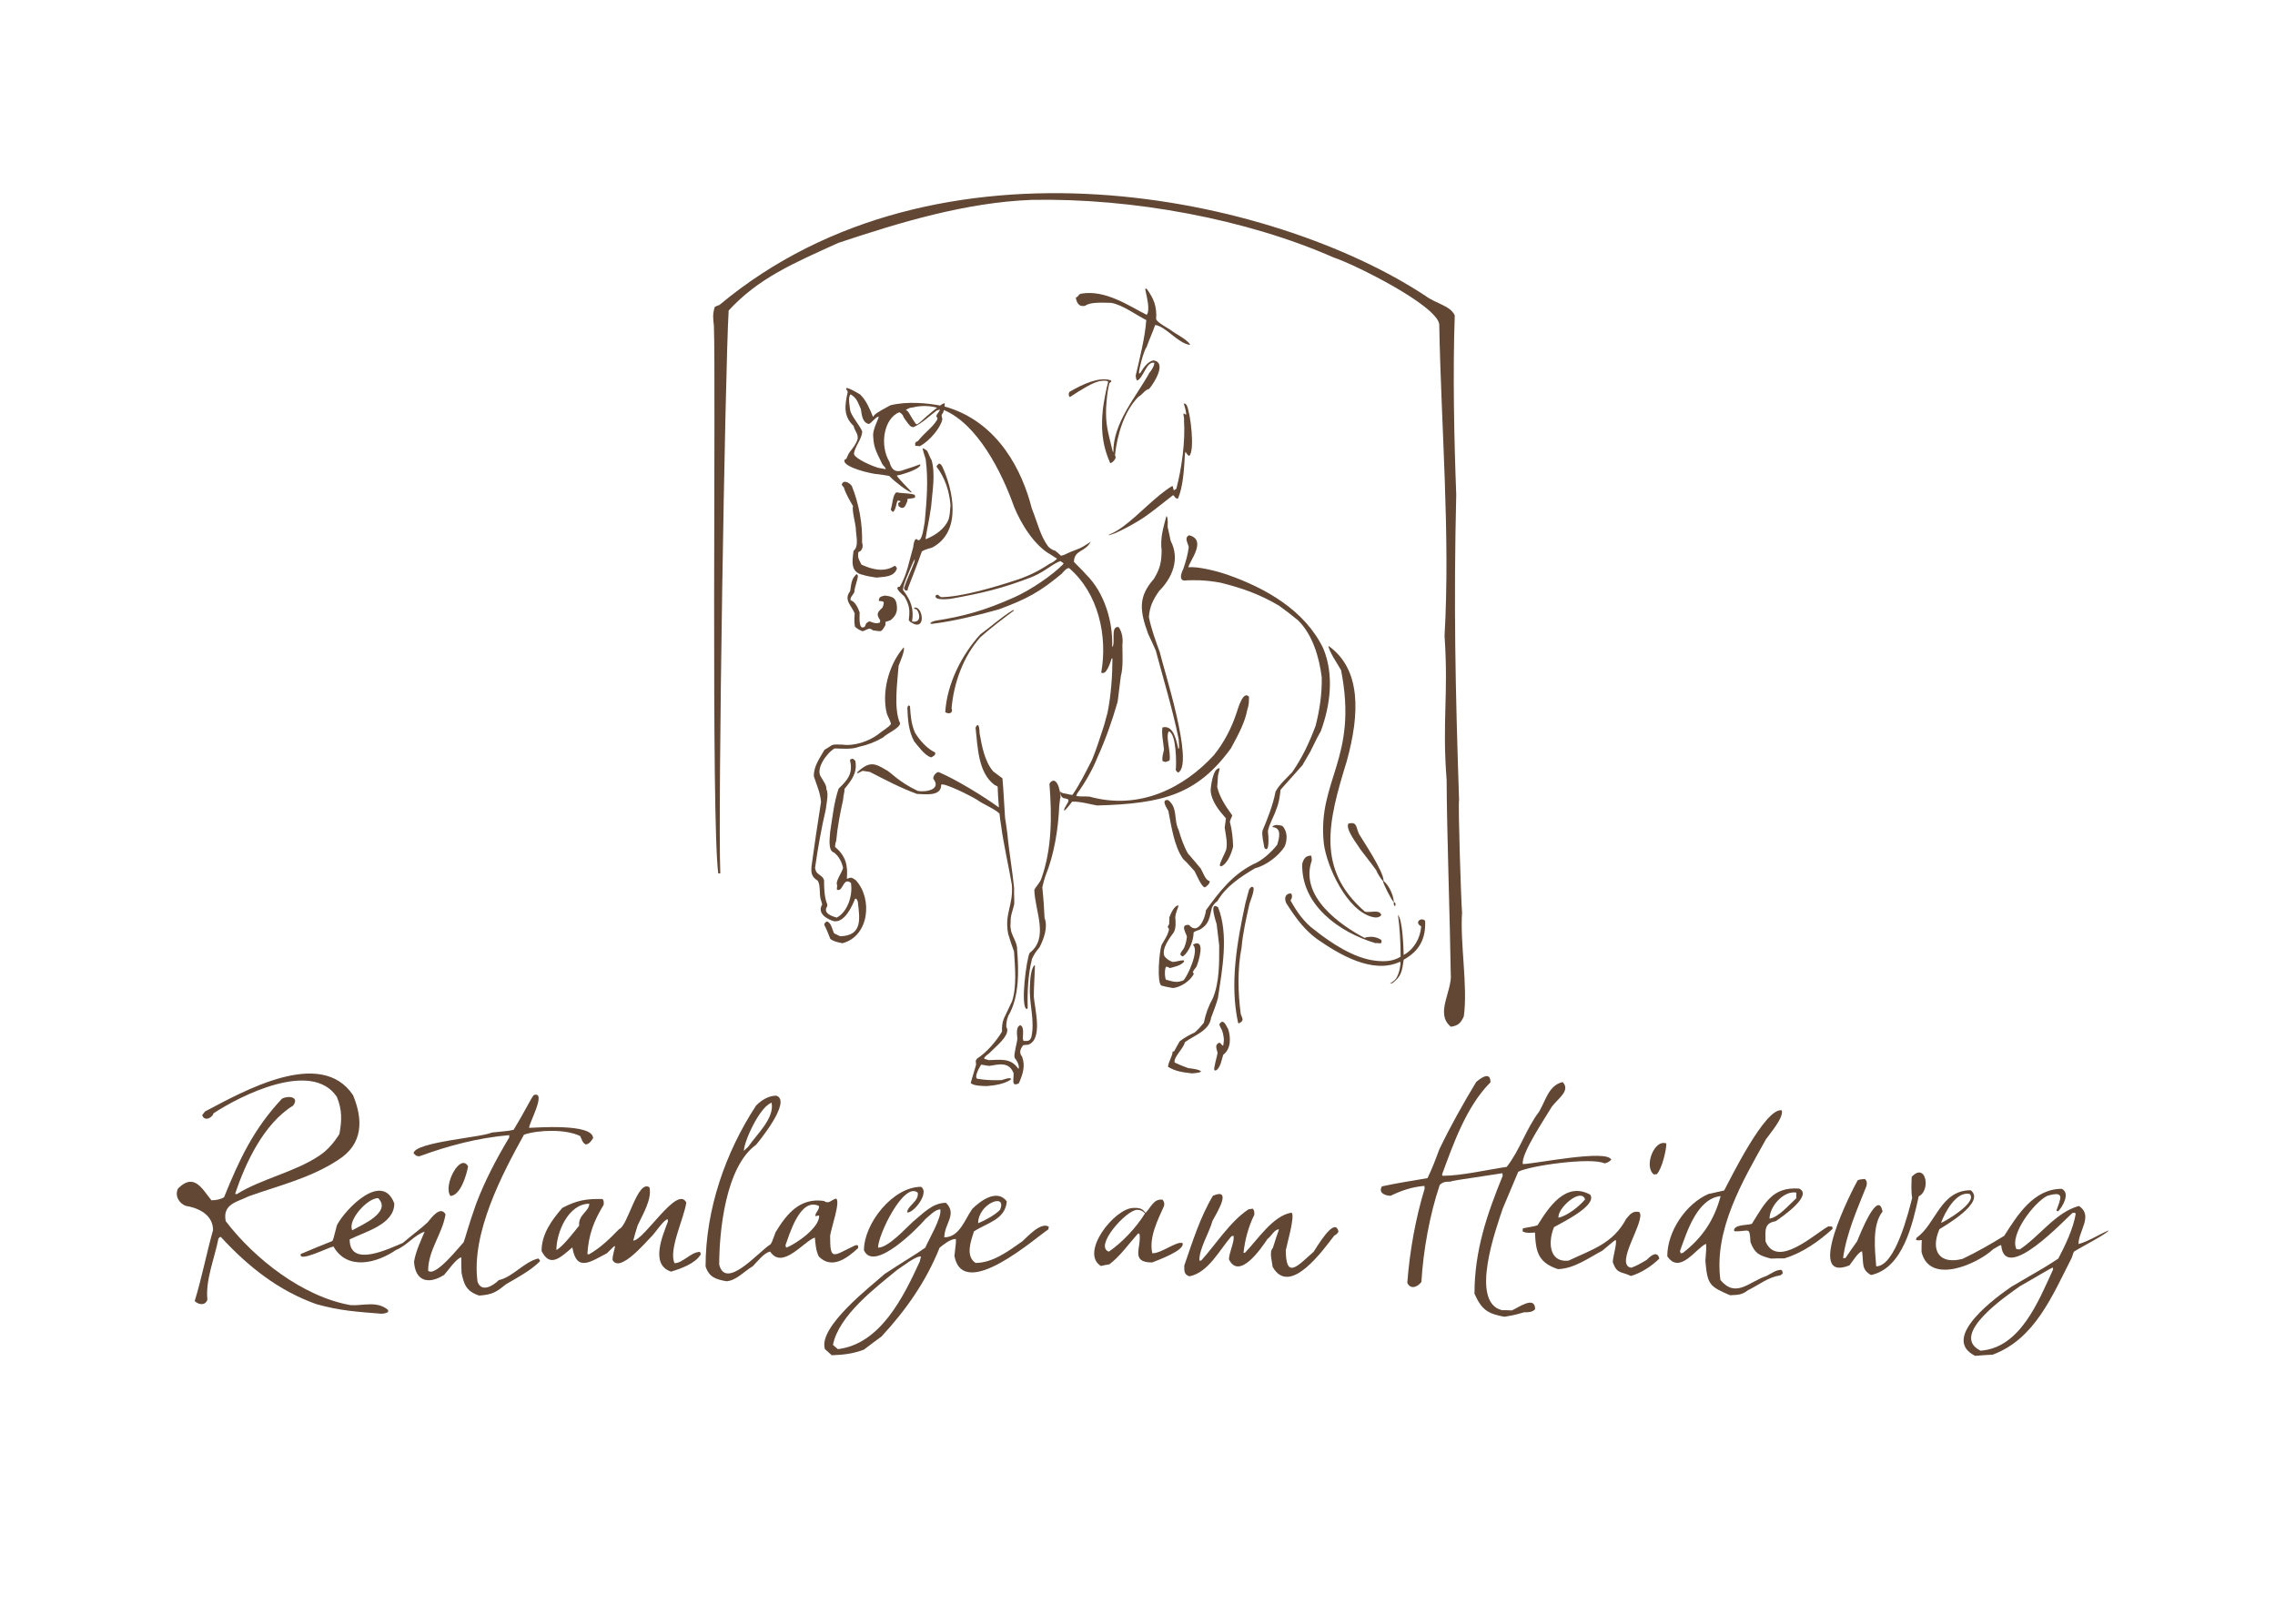 <?xml version="1.0" encoding="utf-8"?>
<!-- Generator: Adobe Illustrator 16.0.4, SVG Export Plug-In . SVG Version: 6.00 Build 0)  -->
<!DOCTYPE svg PUBLIC "-//W3C//DTD SVG 1.1//EN" "http://www.w3.org/Graphics/SVG/1.1/DTD/svg11.dtd">
<svg version="1.1" id="Ebene_1" xmlns="http://www.w3.org/2000/svg" xmlns:xlink="http://www.w3.org/1999/xlink" x="0px" y="0px"
	 width="300.735px" height="214.706px" viewBox="0 0 300.735 214.706" enable-background="new 0 0 300.735 214.706"
	 xml:space="preserve">
<g>
	<path fill-rule="evenodd" clip-rule="evenodd" fill="#624735" d="M50.402,173.7c-3.196-0.262-5.386-0.373-8.604-1.273
		c-5.032-1.801-9.008-4.969-12.611-8.883c-0.155,0.031-0.155,0.031-0.311,0.217c-0.497,2.578-1.739,5.498-1.459,8.076
		c-0.28,0.838-1.181,0.684-1.678,0.186c0.932-3.043,1.553-6.273,2.423-9.379c0-2.082-2.02-2.951-3.572-3.199
		c-0.932-0.312-1.521-1.367-1.056-2.299c2.112-2.113,3.137-0.031,4.41,1.553c0.56,0,1.181-0.094,1.678-0.404
		c2.019-5,3.914-9.039,7.641-13.014c0.808-0.467,2.361-0.281,1.491,0.9c-3.852,2.359-6.306,7.547-7.672,11.68
		c0.062,0,0.124,0,0.217,0.029c3.285-2.049,7.654-2.895,10.935-5.102c1.094-0.734,1.914-1.713,2.632-2.846
		c0.339-1.836,0.369-3.184-0.334-4.912c-3.323-4.969-12.828-0.123-16.307,2.174c-0.218,0.684-1.274,1.088-1.491,0.219
		c0.124-0.156,0.248-0.311,0.372-0.467c4.97-2.609,15.313-8.541,19.569-2.143c1.305,3.168,1.4,6.455-2.022,8.584
		c-3.659,2.395-7.846,3.373-11.77,4.773c-1.429,0.744-3.51,0.961-3.044,3.291c3.79,4.971,10.181,9.99,16.517,11.107
		c1.646,0.094,3.487-0.607,4.947,0.635c0,0.092,0,0.186,0,0.279C50.869,173.668,50.869,173.668,50.402,173.7L50.402,173.7z"/>
	<path fill-rule="evenodd" clip-rule="evenodd" fill="#624735" d="M198.858,174.1c-2.236-0.404-3.013-0.963-3.944-3.043
		c0-5.654,1.615-10.406,3.728-15.594c-0.031-0.125-0.031-0.248-0.031-0.342c-6.585,0.994-6.585,0.994-6.896,1.117
		c-0.56,0-0.963,0-1.397,0.436c-1.336,3.977-2.175,8.666-2.423,12.828c-0.497,0.652-1.398,1.057-1.864,0.125
		c0.311-4.162,1.087-8.512,2.299-12.486c-0.031-0.125-0.031-0.25-0.031-0.342c-1.584,0.123-3.075,0.621-4.473,1.305
		c-0.652,0-1.678-0.342-1.149-1.242c1.988-0.436,4.007-0.746,6.026-1.088c0.59-1.211,1.087-2.516,1.553-3.789
		c1.46-3.045,3.137-6.027,4.876-8.916c0.497-0.434,1.896-1.553,1.896,0.031c-3.168,3.17-4.877,8.045-6.398,12.176
		c0,0.062,0.031,0.125,0.062,0.188c2.547,0,6.058-0.838,8.479-1.18c1.709-2.145,2.578-5.064,4.287-7.301
		c0.9-1.553,1.273-3.479,3.105-3.914c1.119,1.119-0.684,2.238-1.428,3.262c-0.902,1.523-4.133,6.307-3.822,7.58
		c1.492,0,11.213-2.02,11.68-0.559c-0.342,0.279-0.496,0.402-0.9,0.465c-1.709-0.838-9.971,0.311-11.4,1.119
		c-0.684,1.615-1.365,3.23-2.049,4.875c-0.871,2.609-4.411,12.363-0.094,13.42c0.436,0,0.869,0,1.305,0.031
		c0.869-0.373,3.074-2.02,3.074-0.156c-0.402,0.404-0.838,0.404-1.459,0.404C200.163,173.883,200.163,173.883,198.858,174.1
		L198.858,174.1z"/>
	<path fill-rule="evenodd" clip-rule="evenodd" fill="#624735" d="M247.333,168.584c-1.305-0.744-0.963-1.49-1.18-3.137
		c-0.498,0.062-1.336,1.459-1.678,1.863c-5.994,2.393,0.373-9.971,1.086-11.244c0.281-0.123,0.281-0.123,0.963-0.186
		c0.281,0.279,0.281,0.465,0.219,0.9c-1.242,3.137-2.641,6.244-3.107,9.566c0.094,0,0.188,0,0.311,0
		c0.498-0.744,1.025-1.49,1.555-2.236c0.342-0.838,2.764-6.988,3.354-3.914c-1.428,1.771-0.994,5.188-0.838,7.238
		c2.516,0,4.256-7.113,4.752-9.039c-0.154-0.9-0.094-1.863-0.062-2.795c1.863-1.988,2.578,1.77,0.932,2.578
		C252.831,161.813,251.558,167.684,247.333,168.584L247.333,168.584z"/>
	<path fill-rule="evenodd" clip-rule="evenodd" fill="#624735" d="M157.237,168.754c-0.746-0.248-0.684-0.715-0.684-1.43
		c1.087-3.137,2.081-6.367,3.789-9.225c2.547-1.088,0.621,2.08-0.062,3.324c-0.465,1.676-1.739,3.604-1.739,5.248
		c0.062,0,0.155,0,0.249,0c1.957-2.174,3.82-5.156,6.243-6.771c0.187-0.029,0.373-0.061,0.56-0.092
		c0.248,0.248,0.217,0.465,0.217,0.807c-0.776,1.553-1.242,3.324-1.429,5.031c0.062,0,0.124,0,0.187,0
		c1.584-1.615,3.728-4.969,6.181-5.311c0.467,0.467-0.683,4.379-0.776,4.971c0,4.037,1.678,1.926,3.666,0.217
		c0.342-0.467,2.795-4.783,3.292-2.703c-0.062,0.25-0.342,0.436-0.56,0.561c-1.366,1.738-5.839,8.168-8.138,4.131
		c-0.062-0.684-0.497-1.988,0.031-2.516c0.249-0.84,0.528-1.646,0.808-2.455c-0.621,0-1.025,0.932-1.522,1.273
		c-0.869,1.305-3.728,5.467-5.094,2.703c0-0.9,0.808-2.455,0.59-3.137c-0.093,0.029-0.187,0.061-0.279,0.092
		C161.182,165.307,159.722,168.256,157.237,168.754L157.237,168.754z"/>
	<path fill-rule="evenodd" clip-rule="evenodd" fill="#624735" d="M59.549,158.131c-1.025-1.367,1.304-5.777,2.329-3.914
		C61.66,155.397,60.884,158.038,59.549,158.131L59.549,158.131z"/>
	<path fill-rule="evenodd" clip-rule="evenodd" fill="#624735" d="M218.632,155.292c-1.367-1.025,0.031-4.723,1.646-4.102
		c0,0.902-0.592,3.387-1.275,4.07C218.88,155.26,218.755,155.26,218.632,155.292L218.632,155.292z"/>
	<path fill-rule="evenodd" clip-rule="evenodd" fill="#624735" d="M63.338,171.301c-1.678-0.559-2.019-1.461-2.329-3.045
		c-0.031-0.682-0.031-1.365-0.031-2.018c-0.715,0.186-1.771,1.801-2.268,2.328c-2.112,1.336-3.82,0.809-3.977-1.738
		c0.218-1.367,0.87-2.703,1.398-3.977c-1.398,0.467-2.361,1.863-3.79,2.424c-2.516,1.738-6.43,2.764-8.262-0.467
		c-0.591,0.094-4.69,2.174-4.317,0.994c1.366-0.59,2.764-1.148,4.162-1.709c0.124-0.186,0.124-0.186,0.621-2.111
		c1.149-2.174,5.995-7.145,7.579-2.857c0,2.795-3.883,3.727-5.902,4.752c0,3.789,5.156,1.242,7.021,0.467
		c1.771-1.492,2.298-1.803,3.292-2.734c0.436-0.527,1.678-2.268,2.361-1.057c-0.404,2.578-2.299,4.723-2.299,7.455
		c0.932,0.932,4.225-3.293,4.69-3.758c0.155-0.342,0.652-2.268,1.646-5.062c1.148-3.045,2.702-5.996,4.38-8.791
		c0-0.125,0-0.217,0-0.311c-4.163,0.373-7.952,1.367-11.866,2.795c-0.435,0-0.497-0.123-0.776-0.404
		c0.187-1.49,9.008-2.08,10.344-2.732c2.236-0.217,2.236-0.217,2.889-0.373c1.459-2.391,2.249-4.082,2.652-4.58
		c1.802-0.59-0.727,3.896-0.603,4.332c0.684,0,8.448-0.652,8.448,1.367c-0.279,0.434-0.497,0.744-0.963,0.838
		c-0.496-0.279-0.496-0.652-0.745-1.119c-1.863-0.932-5.498-0.838-7.424-0.186c-2.92,5.25-6.988,13.047-6.15,19.414
		c0.497,1.521,2.051,0.59,2.827-0.188c1.863-0.402,3.292-2.391,5.218-2.857c0.187,0.188,0.187,0.188,0.218,0.373
		c-1.242,1.242-3.013,2.174-4.504,3.043C65.543,170.897,65.046,171.176,63.338,171.301L63.338,171.301z M46.565,162.667
		c-0.653-1.305,1.987-4.256,3.416-4.256C51.845,160.274,47.776,161.983,46.565,162.667L46.565,162.667z"/>
	<path fill-rule="evenodd" clip-rule="evenodd" fill="#624735" d="M88.706,168.133c-2.796-0.932-1.118-4.723-0.404-6.648
		c-0.031-0.092-0.031-0.186-0.031-0.279c-0.466,0-1.646,1.74-1.987,2.113c-0.777,0.744-4.38,5.125-5.312,3.262
		c0-0.652,0.248-1.242,0.341-1.834c-0.154,0.031-0.154,0.031-1.087,0.963c-2.081,1.057-4.007,2.578-4.565-0.775
		c-1.584,1.336-2.951,2.732-4.069,0.465c0-2.236,1.336-4.068,2.733-5.684c1.863-0.994,3.199-1.242,5.312-1.18
		c0.218,0.217,0.187,0.465,0.155,0.775c-1.305,2.143-1.988,3.945-2.144,6.492c0.062,0,0.124,0.031,0.187,0.062
		c1.615-0.932,2.702-2.02,4.007-3.355c1.149-0.373,2.423-6.584,4.007-5.529c0.373,1.555-0.9,3.604-1.553,5.033
		c-0.218,0.652-0.404,1.336-0.59,2.018c1.429,0,5.839-7.422,7.02-5.031c-0.279,2.02-2.392,6.307-1.553,8.014
		c1.087,0,2.174-1.49,3.354-1.49c0.03,0.094,0.062,0.186,0.124,0.311C91.905,167.077,90.041,167.729,88.706,168.133L88.706,168.133z
		 M73.548,165.276c0-2.33,1.584-6.119,4.349-6.119c0,1.023-1.491,1.459-1.336,2.889C76.032,162.698,74.386,164.872,73.548,165.276
		L73.548,165.276z"/>
	<path fill-rule="evenodd" clip-rule="evenodd" fill="#624735" d="M96.036,169.407c-1.397-0.248-2.299-0.529-2.765-1.957
		c0-7.518,2.609-15.064,6.679-21.277c0.714-0.715,1.646-1.305,2.671-1.305c2.144,0.715-2.516,6.307-2.671,6.492
		c-4.038,2.889-4.877,11.461-4.877,15.842c0.869,3.479,5.312-1.803,6.771-2.672c0.187-0.248,0.187-0.248,0.684-1.615
		c1.49-2.453,3.23-4.566,6.367-4.131c0.715,0.465,0.9-0.094,1.615-0.311c0.652,0.311-0.652,3.914-0.776,4.938
		c0,3.387,0.373,2.641,3.262,1.273c0.093-0.029,0.186-0.061,0.311-0.061c0.03,0.031,0.062,0.061,0.124,0.092
		c0,0.094,0,0.188,0,0.312c-1.46,1.334-3.448,2.857-5.188,1.117c-0.404-0.807-0.435-1.646-0.528-2.516
		c-1.429,0.465-4.286,4.316-5.901,1.863c-0.776,0.094-1.771,1.398-2.299,1.926C98.396,168.071,97.341,169.313,96.036,169.407
		L96.036,169.407z M103.926,164.965c-0.031-0.125-0.062-0.219-0.094-0.311c0.497-1.336,1.927-6.43,4.442-5.188
		c0,0.621-0.497,0.807-0.497,1.336c0.155-0.031,0.311-0.062,0.497-0.094C108.43,162.262,105.168,164.53,103.926,164.965
		L103.926,164.965z M98.335,152.167c0-1.211,2.081-5.838,3.665-6.367c0.403,2.051-1.957,4.162-3.106,5.84
		C98.707,151.795,98.521,151.981,98.335,152.167L98.335,152.167z"/>
	<path fill-rule="evenodd" clip-rule="evenodd" fill="#624735" d="M109.951,179.19c-0.311-0.279-0.621-0.559-0.9-0.807
		c-0.963-2.951,6.212-8.418,7.89-9.939c2.205-1.461,4.317-2.703,5.374-3.479c0.435-1.057,2.205-3.977,1.987-5.064
		c-0.684,0-1.46,0.871-1.957,1.273c-1.024,1.213-6.833,7.113-8.138,4.133c0-3.541,3.82-8.387,7.548-8.387
		c1.181,0.775-1.024,3.541-1.833,3.385c0-0.869,1.585-1.459,1.398-2.609c-1.802-1.521-5.25,5.529-5.25,7.27
		c1.367,0,3.666-2.578,4.598-3.418c1.305-1.055,2.578-2.516,4.38-2.516c1.521,1.521-0.218,2.764-0.218,4.566
		c2.019,0,2.702-2.361,3.696-3.758c1.087-1.088,3.292-2.703,4.565-0.994c-0.217,2.453-2.64,2.826-4.348,3.975
		c-0.404,1.273-1.149,3.262,0.217,4.162c2.299,0,4.411-1.615,6.182-2.857c0.559-0.465,2.423-2.641,3.51-1.926
		c-0.031,0.094-0.062,0.219-0.062,0.342c-1.677,1.088-11.213,9.598-12.425,3.541c0.218-1.863,0.218-1.863,0.187-2.268
		c-0.745,0-1.584,0.715-2.143,1.15c-1.802,4.504-4.442,8.23-7.673,11.74c-0.776,0.559-1.553,1.15-2.329,1.74
		C112.686,179.004,111.566,179.129,109.951,179.19L109.951,179.19z M129.303,161.735c0-2.609,3.883-4.102,2.889-1.771
		C131.446,160.709,130.266,161.331,129.303,161.735L129.303,161.735z M110.759,178.383c-0.217-0.186-0.435-0.373-0.651-0.559
		c0.776-3.914,5.652-7.58,8.479-9.91c0.559-0.34,2.516-1.926,3.168-1.77c-0.062,0.186-0.124,0.404-0.155,0.621
		C119.456,171.426,116.412,177.7,110.759,178.383L110.759,178.383z"/>
	<path fill-rule="evenodd" clip-rule="evenodd" fill="#624735" d="M215.587,168.709c-1.336-0.652-1.801-0.217-2.391-1.803
		c0-0.744,0.559-2.422,0.402-2.949c-0.154,0.031-0.154,0.031-1.77,1.396c-1.863,0.994-3.697,2.361-5.871,2.455
		c-2.641-0.871-2.951-2.33-3.043-4.846c-0.529,0.031-1.213,0.123-1.646-0.156c0-0.154,0.031-0.279,0.062-0.404
		c0.559-0.123,1.459-0.217,1.924-0.402c1.43-2.299,3.697-5.84,6.959-4.039c0.963,1.43-3.758,3.697-4.783,4.287
		c-0.777,1.832-0.746,4.689,1.895,4.441c3.137-1.49,5.871-2.236,7.641-5.529c0.496-0.59,0.869-1.117,1.74-0.9
		c0.932,1.057-3.387,6.928-1.088,7.361c0.684-0.217,1.459-0.684,2.082-1.055c0.527-0.561,1.396-1.244,1.646-0.156
		C218.384,167.374,216.923,168.336,215.587,168.709L215.587,168.709z M206.021,161.006c-0.188-1.242,2.982-4.039,3.51-2.424
		C208.722,159.545,207.231,160.727,206.021,161.006L206.021,161.006z"/>
	<path fill-rule="evenodd" clip-rule="evenodd" fill="#624735" d="M228.694,171.256c-2.732-1.18-2.98-1.398-3.26-4.535
		c0.123-1.49,0.123-1.49,0.092-2.268c-1.336,0.59-3.479,4.131-5.125,1.646c0-3.293,2.455-6.928,5.436-8.23
		c0.684-0.156,1.367-0.312,2.082-0.467c0.746-1.367,5.436-11.027,7.611-10.592c0.311,0.932-1.615,3.137-2.082,3.82
		c-3.107,5.561-6.896,11.959-6.027,18.605c2.051,2.455,3.76,0.248,6.088-0.527c0.654-0.311,1.213-0.809,1.959-0.809
		c0.154,0.156,0.186,0.25,0.186,0.498c-0.092,0.062-0.186,0.123-0.279,0.217c-1.709,0.279-2.859,1.273-4.318,1.988
		C230.187,171.256,229.751,171.194,228.694,171.256L228.694,171.256z M222.173,165.727c-0.031-0.123-0.062-0.217-0.094-0.311
		c0.9-2.484,2.236-6.926,5.373-7.268c-0.838,3.137-2.391,5.498-5,7.516C222.358,165.665,222.265,165.696,222.173,165.727
		L222.173,165.727z"/>
	<path fill-rule="evenodd" clip-rule="evenodd" fill="#624735" d="M234.101,166.411c-1.555-0.404-2.145-0.684-2.703-2.174
		c-0.125-2.145-0.154-1.398-2.051-1.43c-0.061-0.031-0.092-0.062-0.123-0.094c0-0.838,1.738-0.682,2.359-0.9
		c1.74-2.764,2.705-4.906,6.244-4.658c1.865,0.869-2.174,3.695-3.105,4.316c-1.584,0.25-1.336,1.305-1.336,2.672
		c1.555,3.635,6.398-0.932,8.293-1.988c0.436,0,0.436,0,0.561,0.094c0,0.062,0,0.154,0,0.248c-1.863,1.678-3.945,3.139-6.336,3.883
		C235.28,166.379,234.69,166.379,234.101,166.411L234.101,166.411z M233.915,161.129c0-1.553,1.801-3.727,3.541-3.447
		c0,0.248,0,0.498,0,0.746C236.524,159.266,235.126,160.944,233.915,161.129L233.915,161.129z"/>
	<path fill-rule="evenodd" clip-rule="evenodd" fill="#624735" d="M261.093,179.27c-4.783-2.391,3.076-7.951,4.783-9.133
		c4.598-2.67,4.598-2.67,6.213-3.727c0.9-1.709,1.988-3.977,2.299-5.902c-0.031-0.061-0.062-0.123-0.094-0.154
		c-0.123,0-0.248,0-0.342,0.031c-0.807,0.652-8.945,9.473-9.412,4.256c-0.186,0-0.186,0-1.055,0.527
		c-2.082,1.957-8.387,4.783-9.475,0.373c0-0.529,0-1.057,0.031-1.584c-0.496,0.061-0.496,0.061-0.777-0.031
		c0.031-0.094,0.062-0.188,0.094-0.279c2.518-1.74,3.139-6.275,7.145-6.275c2.051,1.584-3.416,4.691-4.131,5.156
		c-1.242,2.889,0.062,4.721,3.074,3.914c1.895-0.9,3.729-1.957,5.498-3.045c1.74-2.732,3.883-6.211,7.609-6.211
		c1.15,0.559,0.125,2.359-0.496,2.98c-0.094-0.031-0.154-0.061-0.217-0.092c0.496-1.523,1.273-2.703-1.213-1.957
		c-1.707,0.838-5.031,5.125-4.068,7.051c0.125,0,0.279,0,0.436,0.031c2.672-1.771,4.721-4.908,7.826-5.746
		c1.928,1.273-0.061,3.291-0.061,5.031c1.242-0.311,2.732-1.273,3.975-1.801c0,0.342-3.82,2.297-4.596,2.826
		c-0.094,0.248-0.188,0.527-0.279,0.807c-2.549,4.971-4.848,10.717-10.438,12.797C262.646,179.145,261.87,179.208,261.093,179.27
		L261.093,179.27z M261.808,178.586c-4.256-2.111,3.635-7.393,5.188-8.51c2.143-1.213,3.945-2.33,4.379-2.486
		c0,0.062,0,0.156,0.031,0.25C269.479,172.002,267.087,178.213,261.808,178.586L261.808,178.586z M256.589,161.69
		c0.436-1.242,1.988-4.256,3.789-3.82C261.466,158.956,257.147,161.502,256.589,161.69L256.589,161.69z"/>
	<path fill-rule="evenodd" clip-rule="evenodd" fill="#624735" d="M145.526,167.387c-2.826-1.74,1.807-7.676,4.323-7.676
		c0.303-0.016,0.556-0.01,0.9,0.088c0.175,0.088,0.321,0.094,0.679,0.568c0.714-0.715,1.087-1.926,2.268-1.74
		c0.186,0.311,0.248,0.404,0.186,0.809c-0.808,1.801-2.05,4.225-1.553,6.273c1.242,0,3.106-1.584,3.976-1.365
		c0.466,0.932-3.292,2.297-4.007,2.578c-2.982,0-1.336-2.051-1.678-3.822c-0.062,0-0.124,0-0.187,0
		c-1.18,1.305-2.392,3.045-3.789,4.07C146.271,167.233,145.899,167.293,145.526,167.387L145.526,167.387z M150.315,159.963
		c-1.455,0.023-5.737,4.85-3.732,5.529c1.832-1.273,3.603-3.168,4.783-5.062C151.152,160.245,150.937,159.967,150.315,159.963
		L150.315,159.963z"/>
	<path fill-rule="evenodd" clip-rule="evenodd" fill="#624735" d="M191.787,135.754c-2.139-1.757,0.22-4.7-0.011-7.015
		c-0.087-6.609-0.524-19.059-0.545-25.614c-0.608-7.802,0.264-11.197-0.275-19.051c0.776-13.366-0.462-27.792-0.701-41.229
		c-0.429-2.533-11.177-7.885-13.939-8.793c-11.566-5.092-26.56-7.875-39.913-7.625c-8.747,0.331-17.467,2.983-25.578,5.688
		c-5.942,2.689-10.565,4.658-14.503,8.941c-0.484,8.32-1.434,66.04-1.106,74.427c-0.135-0.002-0.203-0.004-0.271-0.005
		c-0.955-7.378-0.299-64.949-0.574-72.423c-0.119-0.969-0.177-1.507,0.111-2.469c0.204-0.104,0.41-0.208,0.614-0.258
		c28.913-24.137,73.318-14.422,93.325-1.217c1.405,1.046,3.298,1.294,3.885,2.594c-0.267,7.517-0.088,16.277,0.196,23.697
		c-0.348,14.499-0.118,25.602,0.374,40.384c-0.146,0.643,0.278,13.778,0.396,14.854c-0.276,4.133,0.777,9.78,0.232,13.747
		C193.153,135.133,192.873,135.613,191.787,135.754L191.787,135.754z"/>
	<path fill-rule="evenodd" clip-rule="evenodd" fill="#624735" d="M157.592,141.922c0.299-0.033,0.951-0.051,1.175-0.238
		c-0.121-0.307-1.604-0.449-1.691-0.457c-0.604-0.215-1.203-0.459-1.786-0.732c-0.255-0.643,1.268-1.99,1.327-2.682
		c1.235-0.928,3.254-1.508,3.479-3.249c0.326-0.859,0.667-1.718,0.906-2.6c0.545-3.726,1.464-8.352,0.02-11.998
		c-1.281-0.926-0.225,2.081-0.192,2.218c0.112,0.927,0.224,1.854,0.335,2.796c0.008,2.294,0.049,4.887-0.847,7.029
		c-0.578,1.029-0.948,2.062-1.183,3.227c-0.365,0.456-0.757,0.88-1.19,1.272c-0.647,0.299-1.453,0.717-2.012,1.188
		c-0.245,0.436-0.49,0.873-0.737,1.326c-0.059-0.006-0.117-0.01-0.177,0c-0.062,0.719-0.561,1.342-0.62,2.031
		C155.409,141.674,156.42,141.792,157.592,141.922L157.592,141.922z M182.891,116.475c0.091-1.164-2.87-5.558-3.229-6.185
		c-0.444-0.934-0.242-1.686-1.408-1.396c-0.463,0.7,1.223,2.819,1.609,3.448c0.839,1.128,1.26,1.601,2.069,2.727
		c0.061,0.276,0.672,1.246,0.878,1.398c-0.021,0.271,1.157,2.623,1.417,2.779c0.017,0.139,0.031,0.303,0.045,0.468
		c0.053,0.03,0.104,0.062,0.156,0.094c0.038-0.133,0.046-0.242,0.055-0.35c-0.074-0.088-0.152-0.148-0.229-0.209
		C184.189,118.319,183.608,117.048,182.891,116.475L182.891,116.475z M181.375,121.232c0.485,0.135,0.95,0.103,1.221-0.23
		c-0.207-0.833-1.51-0.256-2.174-0.47c-6.466-5.623-4.852-11.897-2.402-19.854c1.748-6.299,1.934-12.187-2.4-15.276
		c-0.044,0.569,1.347,2.639,1.656,3.207c2.308,11.698-3.172,14.55-2.278,22.922C175.386,114.583,178.038,120.373,181.375,121.232
		L181.375,121.232z M181.841,124.707c0.307-0.084,0.526,0.131,0.786-0.066c0.011-0.135-0.008-0.245-0.025-0.356
		c-0.673-0.46-1.484-0.524-2.239-0.283c-3.025-1.602-8.642-5.401-6.957-10.228c-0.01-0.218-0.021-0.438-0.06-0.631
		c-0.677-0.053-1.011,0.358-1.199,1.051C171.968,119.626,176.997,123.266,181.841,124.707L181.841,124.707z M184.046,130.005
		c1.196-0.897,1.282-1.55,1.514-3.112c2.05-1.147,2.943-2.763,2.829-5.142c-0.528-0.558-1.488,0.238-0.519,0.723
		c-0.127,1.624-0.949,3.027-2.316,3.793c-0.026-1.064-0.15-4.638-0.752-5.312c0.227,1.624,0.363,3.905,0.345,5.538
		c-1.023,0.64-2.135,0.66-3.282,0.536c-2.932-0.315-6.038-2.446-8.066-4.053c-1.422-1.021-2.438-2.525-3.202-3.92
		c0.234-0.345,0.26-0.678,0.072-0.92c-0.568-0.045-0.989,0.402-0.667,1.229c1.438,2.291,2.603,3.705,4.134,4.822
		c2.815,1.944,7.299,4.699,10.948,2.969c0.085,0.145,0.037,0.479-0.004,0.667c-0.08,0.377-0.077,0.553-0.266,1.02
		c-0.148,0.367-0.302,0.663-0.55,0.835c-0.123,0.073-0.166,0.141-0.259,0.194c-0.333,0.193-0.2,0.091-0.205,0.154
		C183.879,130.06,183.993,129.972,184.046,130.005L184.046,130.005z M140.248,73.479c-0.195-0.192-0.446-0.419-0.765-0.666
		c-0.287-0.031-0.788-0.366-0.957-0.606c-1.003-1.387-1.295-2.86-2.139-5.008c-1.244-4.906-4.339-11.163-11.009-13.302
		c-0.105-0.04-0.28-0.091-0.512-0.146c0.008-0.095,0.012-0.217,0.021-0.41c-0.058-0.068-0.295,0.056-0.619,0.28
		c-1.556-0.302-4.309-0.604-6.566-0.034c-0.397,0.219-1.889,0.974-2.165,1.347c-0.027-0.003-0.092,0.182-0.134,0.178
		c-0.403-1-0.902-2.194-1.705-2.959c-0.17-0.102-2.562-1.553-1.646-0.415c0.009,0.042,0.004,0.083,0,0.125
		c-0.382,1.735-0.591,3.16,0.779,4.444c0.138,0.639,0.662,1.092,0.535,1.757c-0.225,0.727-0.692,1.246-1.008,1.662
		c-0.405,0.535-0.434,1.125-0.655,0.992c-0.61,0.774,2.194,1.653,3.963,1.942c0.6,0.044,1.272,0.176,1.834,0.254
		c0.088,0.013,0.182,0.189,0.264,0.219c0.244,0.303,2.358,2.027,2.794,1.978c-0.461-0.488-1.885-1.934-2.005-2.224
		c0.091-0.073,0.2,0.008,1.162-0.321c0.364-0.093,2.167-0.764,1.922-1.178c-0.363,0.15-1.417,0.516-2.02,0.69
		c-1.205,0.52-1.768,0.071-2.026-0.982c-1.375-2.296-0.725-5.795,1.286-6.586c0.202,0.092,0.348,0.232,0.471,0.397
		c0.028,0.152,0.239,0.501,0.511,0.847c0.093,0.142,0.2,0.283,0.335,0.416c0.113,0.155,0.193,0.247,0.541,0.317
		c1.162-0.511,2.222-1.571,3.072-2.193c0.043,0.002,0.311-0.143,0.441-0.137c-0.09,0.346-0.375,0.475-0.466,0.834
		c-0.022,0.23,0.292,0.188,0.051,0.584c-0.585,0.958-1.568,1.585-2.483,2.73c-0.332,0.216-0.115-0.034-0.379,0.273
		c0.015,0.016,0.018,0.334,0.017,0.363c0.057,0.018,0.544,0.029,0.587,0.061c1.387-0.728,2.778-2.517,2.979-3.512
		c0.047-0.229-0.095-0.318-0.078-0.582c0.009-0.145,0.238-0.325,0.236-0.483c0.023-0.083,0.044-0.152,0.06-0.211
		c4.407,1.839,7.626,8.114,9.283,12.8c0.94,2.322,2.731,5.155,4.819,6.304c0.333,0.204,0.608,0.38,0.863,0.552
		c-0.266,0.26-0.628,0.542-1.016,0.684c-1.434,0.978-3.02,1.728-4.698,2.242c-2.514,0.824-6.949,2.141-9.636,2.161
		c-0.26-0.129-0.407-0.489-0.698-0.221c-0.267,0.712,1.766,0.457,1.974,0.437c4.114-0.734,6.839-1.361,10.817-2.912
		c1.793-0.769,2.752-1.796,3.716-2.074c0.131,0.094,0.263,0.191,0.4,0.295c-0.016,0.033-0.037,0.073-0.062,0.121
		c-1.437,1.477-4.313,3.421-6.517,4.4c-3.943,1.754-6.652,2.487-10.354,3.065c-0.839,0.2-0.885,0.535-0.178,0.376
		c2.387-0.284,5.934-1.118,8.583-1.885c3.741-1.381,5.411-2.324,8.278-4.696c0.17-0.185,0.654-0.828,0.99-0.74
		c3.846,3.304,5.105,8.938,4.237,13.814c0.721,0.399,1.229-1.457,1.38-1.878c0.044,0.001,0.074,0.003,0.103,0.004
		c-0.011,2.375-0.188,4.846-0.654,7.188c-0.157,0.569-0.313,1.138-0.471,1.706c-0.505,1.499-0.97,3.073-1.576,4.508
		c-0.771,1.502-1.617,3.243-2.591,4.635c-0.368-0.016-0.804-0.17-1.186-0.215c-0.266-0.027-0.438-0.316-0.432-0.172
		c0.008,0.175,0.071,0.633,0.42,0.807c0.378,0.074,0.686,0.111,0.679,0.297c-0.014,0.408-0.653,0.995-0.579,1.355
		c0.177,0.007,0.928-1.01,1.066-1.18c1.108-0.028,2.201,0.312,3.285,0.506c8.692-0.23,13.238-1.438,17.702-7.561
		c1.146-2.097,1.869-3.537,2.159-5.085c0.237-0.757,0.209-0.914,0.225-1.732c-0.748-0.813-1.353,1.244-1.68,2.239
		c-0.633,1.899-1.616,3.821-2.954,5.48c-3.886,4.242-9.739,7.35-16.448,5.488c-0.544-0.052-1.122,0.025-1.756-0.082
		c0.05-0.115,0.099-0.231,0.133-0.334c1.017-1.389,2.064-3.203,2.692-4.814c1.073-2.36,1.942-4.847,2.651-7.326
		c0.15-1.13,0.286-2.26,0.422-3.375c0.326-1.107,0.212-2.942,0.203-4.138c0.104-0.749-0.026-1.728-0.502-2.352
		c-1.145-0.151-0.343,2.184-0.85,2.649c0.141-3.343-1.025-7.213-3.434-9.587c-0.408-0.489-1.197-1.217-1.62-1.692
		c0.067-1.605,1.446-1.222,2.229-2.65c-0.211,0.155-0.551,0.34-0.862,0.544c-0.75,0.491-1.317,0.531-2.533,1.136
		C140.549,73.429,140.455,73.42,140.248,73.479L140.248,73.479z M121.191,56.136c0.033-0.061,0.007-0.1-0.103-0.065
		c-0.865-1.178-0.874-1.626-1.347-1.884c0.684-0.381,0.694-0.25,0.979-0.329c1.105-0.259,2.16-0.222,3.158,0.046
		c-0.881,0.671-2.05,1.712-2.299,1.961C121.408,55.984,121.287,56.075,121.191,56.136L121.191,56.136z M121.879,60.265
		c0.028,0.033,0.063,0.061,0.104,0.084C121.949,60.321,121.914,60.293,121.879,60.265L121.879,60.265z M122.377,60.812
		c0.357,2.747,0.117,5.424-0.133,8.175c-0.188,1.093-0.37,2.506-0.876,2.451c-0.476-0.592-0.622,0.625-0.652,0.912
		c-0.501,1.677-0.833,3.738-1.785,5.227c-0.889,0.027,0.398,1.054,0.635,1.301c0.685,1.21,0.732,1.798,0.562,3.095
		c0.05,0.061,0.097,0.135,0.144,0.209c2.275,1.619,1.744-2.15,0.588-1.833c-0.002,0.014-0.019,0.039-0.035,0.065
		c0.074,0.078,0.074,0.078,0.381,0.194c0.478,0.688,0.498,1.785-0.642,1.564c0.282-1.701-0.19-2.833-1.184-4.145
		c-0.109-0.511,0.972-2.816,1.094-3.177c0.295-0.674,0.295-0.674,0.463-0.946c-0.015,0.136-0.045,0.285-0.074,0.434
		c-0.415,1.132-1.012,2.299-1.373,3.452c0.06,0.089,0.12,0.178,0.178,0.282c0.344,0.023,0.314,0.035,0.349-0.28
		c0.699-1.849,1.185-2.976,1.83-4.843c0.208-0.255,1.045-0.439,1.36-0.542c4.037-2.095,2.781-7.715,1.306-10.825
		c-0.111-0.124-0.206-0.272-0.384-0.292c-0.091,0.074-0.332,0.292-0.318,0.418c1.124,1.507,1.682,3.21,1.838,5.082
		c-0.046,0.615-0.092,1.357-0.246,1.867c-0.498,1.261-1.727,2.097-2.959,2.614c-0.026-0.017-0.054-0.019-0.095-0.024
		c0.225-1.483,0.431-2.17,0.738-4.261c0.144-1.91,0.609-4.287,0.052-6.187c-0.086,0.017-0.551-1.274-0.626-1.23
		c-0.026,0.015-0.582-0.48-0.54-0.208C122.024,59.709,122.434,60.833,122.377,60.812L122.377,60.812z M117.068,62.031
		c0.028-0.26-0.343-0.454-0.443-0.673c-0.955-1.927-1.126-2.328-1.197-3.707c-0.104-0.893,0.839-2.466,0.71-2.563
		c-0.419,0.035-1.067,1.042-1.342,0.96c-0.827-0.244-0.869-1.199-1.003-1.982c-0.438-0.934-0.495-1.405-1.352-1.928
		c-0.395,0.317-0.093,1.748-0.035,2.225c0.354,0.952,1.154,1.746,1.566,2.663c0.003,0.997-1.009,2.028-1.087,3.002
		c0.189,0.671,2.532,1.644,3.232,1.831C116.445,61.908,116.757,61.97,117.068,62.031L117.068,62.031z M147.392,60.171
		c0.294-2.698,1.204-5.779,3.086-7.701c0.541-0.285,0.839-0.911,1.426-1.052c0.584-0.646,2.464-3.557,0.53-3.767
		c-0.768,0.192-1.34,1.059-1.725,1.713c-0.044-0.01-0.088-0.02-0.145-0.013c-0.046-0.397,0.608-2.958,1.021-3.496
		c0.303-0.868,0.807-1.984,1.119-2.883c1.396,0.168,2.99,2.411,4.581,2.63c0.009-0.045,0.02-0.077,0.017-0.106
		c-0.635-0.775-1.797-1.267-2.632-1.916c-0.373-0.24-1.688-0.937-1.839-1.381c0.118-1.725-0.331-2.76-1.267-4.036
		c-0.057,0.006-0.113,0.013-0.183,0.036c0.13,0.759,0.719,2.76,0.206,3.429c-2.317-1.146-5.438-3.369-8.681-2.796
		c-0.336,0.059-0.338,0.394-0.697,0.524c0.253,1.445,1.146,1.054,1.228,1.081c0.715-0.544,2.34-0.403,3.446-0.396
		c1.554,0.283,3.228,1.566,4.645,2.282c-0.174,2.357-0.862,5.037-1.401,7.346c0.023,0.206,0.045,0.516,0.203,0.646
		c0.799-0.3,1.235-2.598,2.254-2.35c0.04,0.353-0.377,1.043-0.633,1.311c-1.75,3.179-4.834,6.647-4.774,10.534
		c-0.051-0.073-0.096-0.148-0.116-0.234c-0.675-2.743-0.909-3.511-0.84-5.703c0.091-1.157,0.144-2.106,0.427-3.203
		c0.101-0.084,0.223-0.192,0.25-0.218c0.039-0.037-0.033-0.159-0.086-0.175c-1.501-0.456-3.535,0.423-5.45,1.545l-0.085,0.249
		l0.009,0.211l0.136,0.225c1.53-1.014,3.064-1.957,3.967-2.114c0.169-0.03,0.947-0.166,1.102,0.102
		c-0.296,1.096-0.55,2.474-0.698,3.592c-0.221,2.232-0.225,4.464,0.969,7.149c0.29-0.003,0.904-0.697,0.666-0.93
		C147.419,60.258,147.406,60.213,147.392,60.171L147.392,60.171z M135.729,133.423c0.041-0.06,0.082-0.105,0.124-0.151
		c-0.064-2.093,0.049-4.441,0.57-6.493c0.254-0.569,0.58-1.066,0.994-1.522c0.552-1.08,1.145-2.648,0.665-3.886
		c-0.056-1.341-0.154-2.724-0.295-4.062c0.202-0.848,0.202-0.848,0.41-1.488c1.167-2.87,1.692-6.177,1.826-9.264
		c0.047-0.326,0.08-0.652,0.113-0.977c0.223-0.008-0.244-3.289-1.327-2.096c-0.026,0.061-0.053,0.119-0.08,0.18
		c0.329,4.223,0.341,8.529-1.064,12.483c-0.141,0.506-0.71,1.041-0.938,1.521c0.087,2.814,1.964,6.337-0.613,8.324
		C135.707,126.684,134.836,133.158,135.729,133.423L135.729,133.423z M130.512,143.596c1.038-0.094,2.301-0.268,3.166-0.9
		c-0.054-0.352-1.124,0.082-1.266,0.115c-1.125,0.037-2.152,0.012-3.256-0.188c-0.382-0.371,0.353-1.531,0.542-1.861
		c0.399,0.045,0.745,0.152,1.074,0.17c1.291-0.205,2.591-0.586,3.208,0.943c0.089,0.602-0.396,1.959,0.711,1.348
		c0.506-1.182,0.886-2.271,0.42-3.51c-0.429-0.518-0.245-1.023,0.153-1.523c0.228-0.023,0.454-0.045,0.682-0.066
		c1.945-0.742,0.836-4.734,0.715-6.354c0.001-1.371,0.115-2.747,0.146-4.119c-0.016-0.015-0.044-0.028-0.072-0.027
		c-0.607,0.669-0.588,2.689-0.604,3.545c0.047,1.989,0.653,4.007,0.2,5.969c-0.197,0.537-0.47,0.502-1.012,0.49
		c-0.323-0.314,0.26-1.748-0.448-2.079c-0.635,0.241-0.403,1.267-0.387,1.796c-0.04,0.578-0.495,2.008-0.366,2.506
		c0.312,0.402,0.612,0.879,0.558,1.426c-0.028,0.002-0.058,0.002-0.086,0.004c-0.985-1.443-2.373-1.146-3.911-1.111
		c-0.261-0.109-0.261-0.109-0.532-0.145c-0.016-0.059-0.032-0.117-0.048-0.16c0.206-0.258,0.43-0.428,0.68-0.613
		c0.648-0.715,2.948-2.441,2.247-3.465c-0.018-0.545,0.068-0.99,0.268-1.498c1.451-2.423,1.389-5.936,1.161-8.7
		c0.045-0.843-0.55-1.635-0.788-2.452c-0.129-0.94-0.114-0.353-0.071-1.269c-0.025-0.84,0.283-1.481,0.473-2.299
		c0.034-0.738-0.046-1.413-0.012-2.137c-0.19-2.029-0.713-5.139-0.889-7.168c-0.097-0.658-0.201-1.56-0.308-2.144
		c-0.125-1.736-0.192-3.49-0.346-5.211c-0.408-0.311-0.817-0.621-1.226-0.918c-1.139-1.334-1.484-3.329-1.793-5.015
		c-0.009-0.28-0.055-1.783-0.536-0.764c0.293,2.601,0.327,5.949,2.515,7.574c0.333,0.151,0.333,0.151,0.406,0.238
		c0.021,0.682,0.076,1.707,0.165,2.742c-2.067-1.509-5.635-3.686-7.954-4.68c-0.294-0.025-0.772,0.478-0.719,0.881
		c1.133,1.445-1.026,1.803-2.046,1.611c-2.672-1.268-3.614-2.541-4.215-2.785c-1.504-0.915-2.223-1.159-3.802,0.332
		c0.013,0.03,0.01,0.059,0.006,0.104c0.176,0.016,0.524-0.25,0.722-0.307c0.322,0.042,0.644,0.084,0.95,0.141
		c2.006,1.029,4.076,2.132,6.229,2.91c1.049,0.018,3.235,0.396,3.199-1.234c0.45-0.242,3.935,1.492,4.79,2.039
		c0.612,0.49,2.245,1.125,2.918,1.801c0.059,0.559,0.128,1.093,0.208,1.549c0.283,2.276,1.047,5.61,1.43,7.884
		c0.197,2.737-0.995,3.72-0.499,6.433c0.35,1.168,0.35,1.168,0.785,2.363c0.12,2.046,0.381,4.594-0.257,6.562
		c-0.361,0.764-0.723,1.542-1.099,2.322c-0.224,0.611-0.253,1.04-0.232,1.702c-0.746,1.25-2.025,2.766-3.284,3.559
		c-0.289,0.32-0.159,0.375-0.146,0.816c-0.232,0.805-0.465,1.609-0.711,2.412C128.601,143.584,129.998,143.598,130.512,143.596
		L130.512,143.596z M114.019,83.465c0.646-0.186,0.846-0.578,1.374-0.126c1.135,0.136,1.052,0.362,1.649-0.689
		c0.003-0.138,0.005-0.276,0.008-0.415c0.232-0.083,0.464-0.166,0.681-0.237c1.01-0.794,0.891-1.6,0.756-2.324
		c-0.154-0.448-0.291-0.823-1.547-0.928c-0.519,0.16-0.708,0.113-0.779,0.701c0.51,0.122,0.908-0.135,0.493,0.896
		c-0.655,0.601-0.877,0.837-0.298,1.67c-0.011,0.095-0.022,0.191-0.034,0.287c-0.485,0.233-0.931,0.014-1.396-0.153
		c-0.397,0.202-0.443,0.238-0.58,0.679c-0.934,0.734-0.694-1.608-0.707-1.846c-0.198-0.551-0.576-1.442-1.193-1.613
		c-0.123-0.361,0.336-0.722,0.488-1.064c0.053-0.784,0.393-1.422,0.48-2.161c-0.032-0.074-0.079-0.148-0.127-0.209
		c-0.027-0.003-0.055-0.006-0.082-0.01c-0.721,0.69-0.664,1.376-0.824,2.245c-0.887,1.155,0.154,1.835,0.604,2.942
		c-0.057,0.589-0.068,1.157,0.028,1.737C113.309,83.145,113.635,83.309,114.019,83.465L114.019,83.465z M118.053,67.69
		c0.333-0.217,0.438-1.098,0.574-1.463c0.164-0.081,0.289,0.002,0.444,0.068c-0.271,0.236-0.47,0.088-0.254,0.667
		c0.745,0.551,0.898-0.19,1.138-0.739c-0.012-0.127-0.024-0.172,0.05-0.271c0.304-0.007,0.611-0.068,0.906-0.133
		c0.029-0.045,0.058-0.09,0.074-0.139c-0.024-0.091-0.049-0.181-0.077-0.259c-0.737-0.248-1.615-0.16-2.394-0.326
		c-0.509,0.252-0.546,1.745-0.769,2.286C117.897,67.583,117.897,67.583,118.053,67.69L118.053,67.69z M115.836,76.37
		c1.074-0.131,2.337-0.034,2.731-1.202c-0.086-0.179-0.112-0.293-0.298-0.36c-1.297,0.851-2.827,0.571-4.396-0.157
		c-0.265-0.598-0.562-0.845-0.395-1.669c0.528-0.108,0.659-0.821,0.481-1.214c0.067-2.534-0.406-5.153-1.361-7.521
		c-0.354-0.465-1.145-0.879-1.329-0.14c0.097,0.11,0.19,0.234,0.285,0.358c0.269,0.885,0.781,1.705,1.219,2.473
		c-0.209,0.305,0.31,2.307,0.356,2.883c-0.017,0.832,0.479,2.414-0.297,3.003c-0.208,1.528-0.399,2.869,1.292,3.198
		C114.44,76.161,115.497,76.31,115.836,76.37L115.836,76.37z M155.054,65.481c0.227,0.005,0.228,0.499,0.669,0.429
		c0.649-1.476,0.777-3.77,0.848-4.782c0.035-0.359,0.027-1.031,0.123-1.389c0.157,0.137,0.3,0.522,0.526,0.528
		c0.737-0.701,0.181-5.52-0.328-6.645c-0.115-0.176-0.18-0.297-0.406-0.263c0.099,0.348,0.323,0.98,0.311,1.473
		c-0.054,0.025-0.276-0.195-0.344-0.17c-0.058,0.198,0.133,0.684,0.061,0.896c0.185,2.79-0.293,6.339-1.013,9.066
		c-0.094,0.062-0.188,0.122-0.282,0.182c-0.14,0.087-0.13-0.625-0.271-0.541c-2.072,1.229-4.368,3.798-6.471,5.346
		c-0.424,0.312-1.169,0.791-1.577,0.945c-0.386,0.146-0.715,0.407,0.501-0.055c0.25-0.095,1.308-0.621,1.517-0.734
		C151.276,68.489,151.609,68.187,155.054,65.481L155.054,65.481z M155.747,102.148c2.162-1.126-1.963-13.826-2.438-15.935
		c-0.562-1.517-1.118-3.058-1.438-4.626c0.104-1.367,0.529-2.26,1.338-3.422c1.773-1.783,2.802-4.242,1.539-6.669
		c-0.116-0.606-0.258-1.217-0.399-1.828c0.011-0.192,0.079-1.372-0.169-1.419c-0.421,1.649-0.829,2.856-0.62,4.545
		c-0.035,1.55-0.19,2.373-1.044,3.77c-2.086,2.356-1.852,4.211-0.733,7.269c0.352,0.723,0.678,1.441,1,2.183
		c1.037,3.894,2.231,7.77,3.027,11.715c0.028,0.395,0.057,0.789,0.061,1.179c-0.029,0.02-0.063,0.061-0.097,0.104
		c-0.273-1-0.599-3.228-2.11-2.831c-0.154,0.823,0.151,2.113,0.203,2.925c-0.083,0.447-0.32,1.156-0.163,1.552
		c0.124,0.022,0.247,0.046,0.367,0.093c0.142-0.07,0.412-0.125,0.529-0.2c0.212-1.128-0.538-3.078-0.11-3.849
		c1.016,0.192,1.04,4.284,0.935,5.115C155.562,102.04,155.562,102.04,155.747,102.148L155.747,102.148z M134.03,80.661
		c-0.046,0.011-0.105,0.021-0.166,0.03c-1.531,0.933-2.834,2.137-4.271,3.181c-2.486,2.729-4.416,6.557-4.638,10.296
		c0.577,0.346,1.081,0.028,0.832-0.511c0.292-3.363,1.557-6.887,3.817-9.414c1.379-1.227,2.946-2.408,4.418-3.508
		C134.026,80.705,134.028,80.676,134.03,80.661L134.03,80.661z M123.063,100.146c0.245-0.097,0.694-0.325,0.546-0.663
		c-1.054-0.477-2.1-1.659-2.679-2.656c-0.501-1.21-0.553-2.251-0.64-3.447c-0.201-0.239-0.311,0.003-0.345,0.222
		c0.059,1.544,0.15,3.046,0.903,4.429C121.427,98.717,122.175,99.817,123.063,100.146L123.063,100.146z M161.368,77.049
		c2.853,0.707,5.166,1.534,7.699,3.026c0.851,0.606,1.71,1.273,2.511,1.934c1.938,1.885,2.827,4.939,3.146,7.572
		c0.03,2.208-0.267,4.227-0.808,6.37c-0.828,2.221-1.751,4.192-3.088,6.133c-0.719,0.78-1.711,1.642-2.207,2.575
		c-0.367,1.848-1.01,3.449-1.737,5.191c-0.091,0.703,0.146,1.552,0.263,2.258c0.725,0.861,0.528-1.819,0.458-2.21
		c0.174-0.977,0.821-1.956,1.129-2.95c0.353-0.828,0.438-1.635,0.545-2.527c0.983-1.1,1.95-2.184,2.917-3.27
		c0.146-0.312,0.398-0.66,1.012-1.762c0.934-1.901,0.934-1.901,1.389-2.706c1.276-3.455,1.772-7.467,0.328-10.951
		c-2.447-5.051-7.584-7.959-12.682-9.748c-1.584-0.547-4.002-1.109-5.146-0.978c0.062-0.705,2.533-3.594,0.11-4.232
		c-0.704,0.279-0.19,1.004-0.062,1.563c-0.133,1.024-0.387,1.905-0.724,2.881c-0.466,0.937-0.487,1.711,0.477,1.514
		C157.759,76.709,159.175,76.641,161.368,77.049L161.368,77.049z M161.416,114.555c0.842-0.327,1.414-1.801,1.589-2.629
		c-0.025-1.068-0.146-2.232-0.427-3.264c0.024-0.278,0.256-0.555,0.312-0.86c-0.846-1.169-1.647-2.333-1.984-3.739
		c0.045-0.514,0.073-1.014,0.103-1.515c0.088-0.333,0.16-0.651,0.231-0.972c-0.925-0.08-1.194,2.516-1.203,2.959
		c0.101,1.4,1.116,2.656,2.02,3.668c-0.049,0.396-0.1,0.805-0.164,1.214c0.127,0.928,0.415,2.033,0.187,2.961
		c-0.142,0.446-0.875,1.729-0.831,2.073C161.304,114.486,161.36,114.521,161.416,114.555L161.416,114.555z M159.237,117.326
		c0.211-0.041,0.805-0.581,0.65-0.847c-0.528-0.046-0.889-1.187-1.146-1.623c-0.562-0.686-1.141-1.356-1.718-2.028
		c-0.514-0.903-0.93-2.078-1.213-3.079c-0.695-1.363-0.069-2.951-1.401-3.97c-1.014-0.088-0.113,1.13,0.037,1.438
		c0.381,1.928,0.762,4.698,1.95,6.355c0.451,0.423,0.451,0.423,1.518,1.61C158.156,115.633,158.791,117.183,159.237,117.326
		L159.237,117.326z M156.343,126.47c0.848-0.562,1.446-2.168,1.445-3.189c0.208-0.174,0.511-0.251,0.771-0.347
		c1.305-0.716,1.322-1.602,1.646-2.936c0.194-0.368,0.394-0.616,0.726-0.854c1.115-1.945,3.091-3.224,4.979-4.348
		c1.42-0.335,3.108-1.611,3.896-2.846c0.385-0.854,0.418-2.033-0.289-2.745c-0.448-0.128-0.87-0.209-1.291,0.036
		c0.013,0.03,0.009,0.074,0.005,0.119c1.248,0.107,0.87,1.454,0.602,2.333c-0.783,1.013-2.044,2.131-3.143,2.565
		c-2.785,1.401-4.488,3.636-6.27,6.086c-0.088,1.013-1.033,3.388-2.24,1.951c-1.189-0.104-0.454,0.967-0.281,1.529
		c-0.046,0.528-0.156,0.948-0.348,1.449C156.214,125.912,155.702,126.178,156.343,126.47L156.343,126.47z M111.364,124.714
		c3.527-0.922,4.03-5.865,1.772-8.324c-0.447-0.306-0.596-0.467-1.077-0.213c-0.027-0.017-0.071-0.021-0.116-0.024
		c0.154-1.777-0.143-2.957-1.56-4.189c0.025-0.294,0.043-0.499,0.157-0.786c0.16-1.85,0.524-3.669,0.918-5.47
		c-0.003-0.473,0.199-0.93,0.181-1.404c0.944-1.161,1.708-2.115,1.431-3.693c-0.272-0.275-0.293-0.381-0.679-0.191
		c-0.004,0.043-0.008,0.088-0.026,0.131c0.432,1.68-0.313,2.591-1.506,3.716c-0.616,1.812-0.822,3.85-1.119,5.733
		c-0.029,0.679-0.35,2.5,0.519,2.723c0.664,0.531,1.003,1.227,1.186,2.027c-0.146,0.653-1.075,1.815-0.776,2.3
		c-0.016,0.177-0.032,0.367-0.049,0.559c0.802,0.483,0.817-1.75,1.865-0.859c0.266,1.547-0.406,3.826-1.877,4.572
		c-0.665-0.177-1.87-0.606-1.262-1.485c0.008-0.089,0.014-0.162,0.021-0.235c-0.404-0.968-0.434-2.169-0.433-3.204
		c-0.141-0.59-0.711-0.669-1.054-1.157c-0.045-0.166-0.091-0.318-0.137-0.471c0.363-2.646,0.841-5.254,1.435-7.837
		c0.063-0.734,0.39-1.934,0.064-2.613c0.043-0.499-0.451-1.119-0.681-1.539c-0.853-1.094,0.788-3.29,1.768-3.826
		c1.049,0.018,2.249,0.165,3.244-0.223c1.162-0.253,2.127-0.628,3.171-1.233c0.441-0.495,2.184-1.2,2.241-1.86
		c-0.888-1.882-0.343-5.608-0.198-7.608c0.155-0.431,0.893-2.079,0.673-2.438c-2.11,2.432-2.904,6.127-2.23,8.746
		c0.151,0.472,0.458,0.9,0.55,1.381c-0.34,0.503-1.198,0.921-1.648,1.341c-1.268,0.956-3.234,1.628-4.841,1.385
		c-0.445,0.021-0.866-0.075-1.293,0.065c-0.329,0.209-0.672,0.416-1.017,0.637c-0.63,1.115-1.431,2.154-1.398,3.489
		c0.372,1.171,0.851,2.146,0.948,3.397c-0.436,2.803-0.876,5.665-1.253,8.474c-0.082,0.954,0.012,1.406,0.81,1.935
		c0.37,0.506,0.223,1.691,0.372,2.355c0.082,0.259,0.163,0.517,0.228,0.789c-0.724,1.181,0.672,1.981,1.598,2.225
		c1.41,0.123,2.33-1.958,2.761-3.001c0.265,0.023,0.262,0.23,0.348,0.43c0.276,2.273,0.618,4.479-2.333,4.548
		c-0.255-0.126-0.525-0.253-0.795-0.38c-0.269-0.497-0.366-1.408-0.958-1.577c-0.204,0.13-0.357,0.19-0.338,0.474
		c0.306,0.573,0.546,1.216,0.789,1.829C110.156,124.476,110.855,124.611,111.364,124.714L111.364,124.714z M155.021,130.632
		c0.979-0.033,2.407-0.975,2.799-1.903c-0.041-0.048-0.081-0.096-0.136-0.145c0.021-0.235,0.346-0.577,0.481-0.772
		c0.262-0.628,1.276-3.795-0.426-2.937c-0.003,0.028-0.005,0.059-0.022,0.087c0.845,0.665-0.75,4.211-1.293,4.667
		c-0.934,0.363-1.374,0.146-2.3-0.096c-0.165-0.311-0.199-1.453,0.03-1.714c0.22,0.019,0.306,0.056,0.472,0.188
		c0.621-0.168,1.495-0.344,1.91-0.87c-0.01-0.06-0.021-0.105-0.046-0.151c-0.484-0.043-1.009,0.208-1.511,0.194
		c-0.443-0.187-0.781-0.379-1.058-0.772c-0.388-0.996,0.694-2.382,1.249-3.147c0.301-0.565,0.252-1.369,0.188-1.996
		c0.047-0.543,0.296-1.024,0.444-1.545c-0.558-0.048-1.076,1.15-1.215,1.553c-0.012,0.31-0.023,0.619-0.037,0.943
		c-0.22,0.307-0.233,0.306-0.011,0.635c-0.125,0.76-0.611,1.412-0.979,2.076c-0.326,0.859-0.656,5.004-0.037,5.383
		C154.175,130.485,154.175,130.485,155.021,130.632L155.021,130.632z M163.773,135.313c0.729-0.396,0.478-0.565,0.241-1.252
		c-0.375-2.829-0.444-5.958,0.109-8.766c0.171-1.968,0.619-3.896,1.052-5.812c0.146-0.476,0.604-1.501,0.537-2.099
		c-0.255-0.304-0.428-0.008-0.597,0.229c-0.155,0.593-0.31,1.187-0.479,1.778c-1.097,5.128-2.105,10.619-0.975,15.837
		C163.705,135.248,163.747,135.281,163.773,135.313L163.773,135.313z M160.718,141.543c0.622-0.346,0.775-1.443,0.979-2.076
		c1.045-0.783,1.011-2.266,0.664-3.391c-0.285-0.468-0.653-1.506-1.172-0.648c0.037,0.255,0.23,0.582,0.359,0.801
		c0.229,0.773,0.31,1.211,0.151,2.01c-0.029-0.002-0.073-0.006-0.117-0.01c-0.121-0.143-0.197-0.283-0.382-0.373
		c-0.658,0.254-0.392,0.766-0.248,1.324c-0.042,0.486-0.584,2.125-0.409,2.332C160.602,141.518,160.66,141.524,160.718,141.543
		L160.718,141.543z"/>
</g>
</svg>
